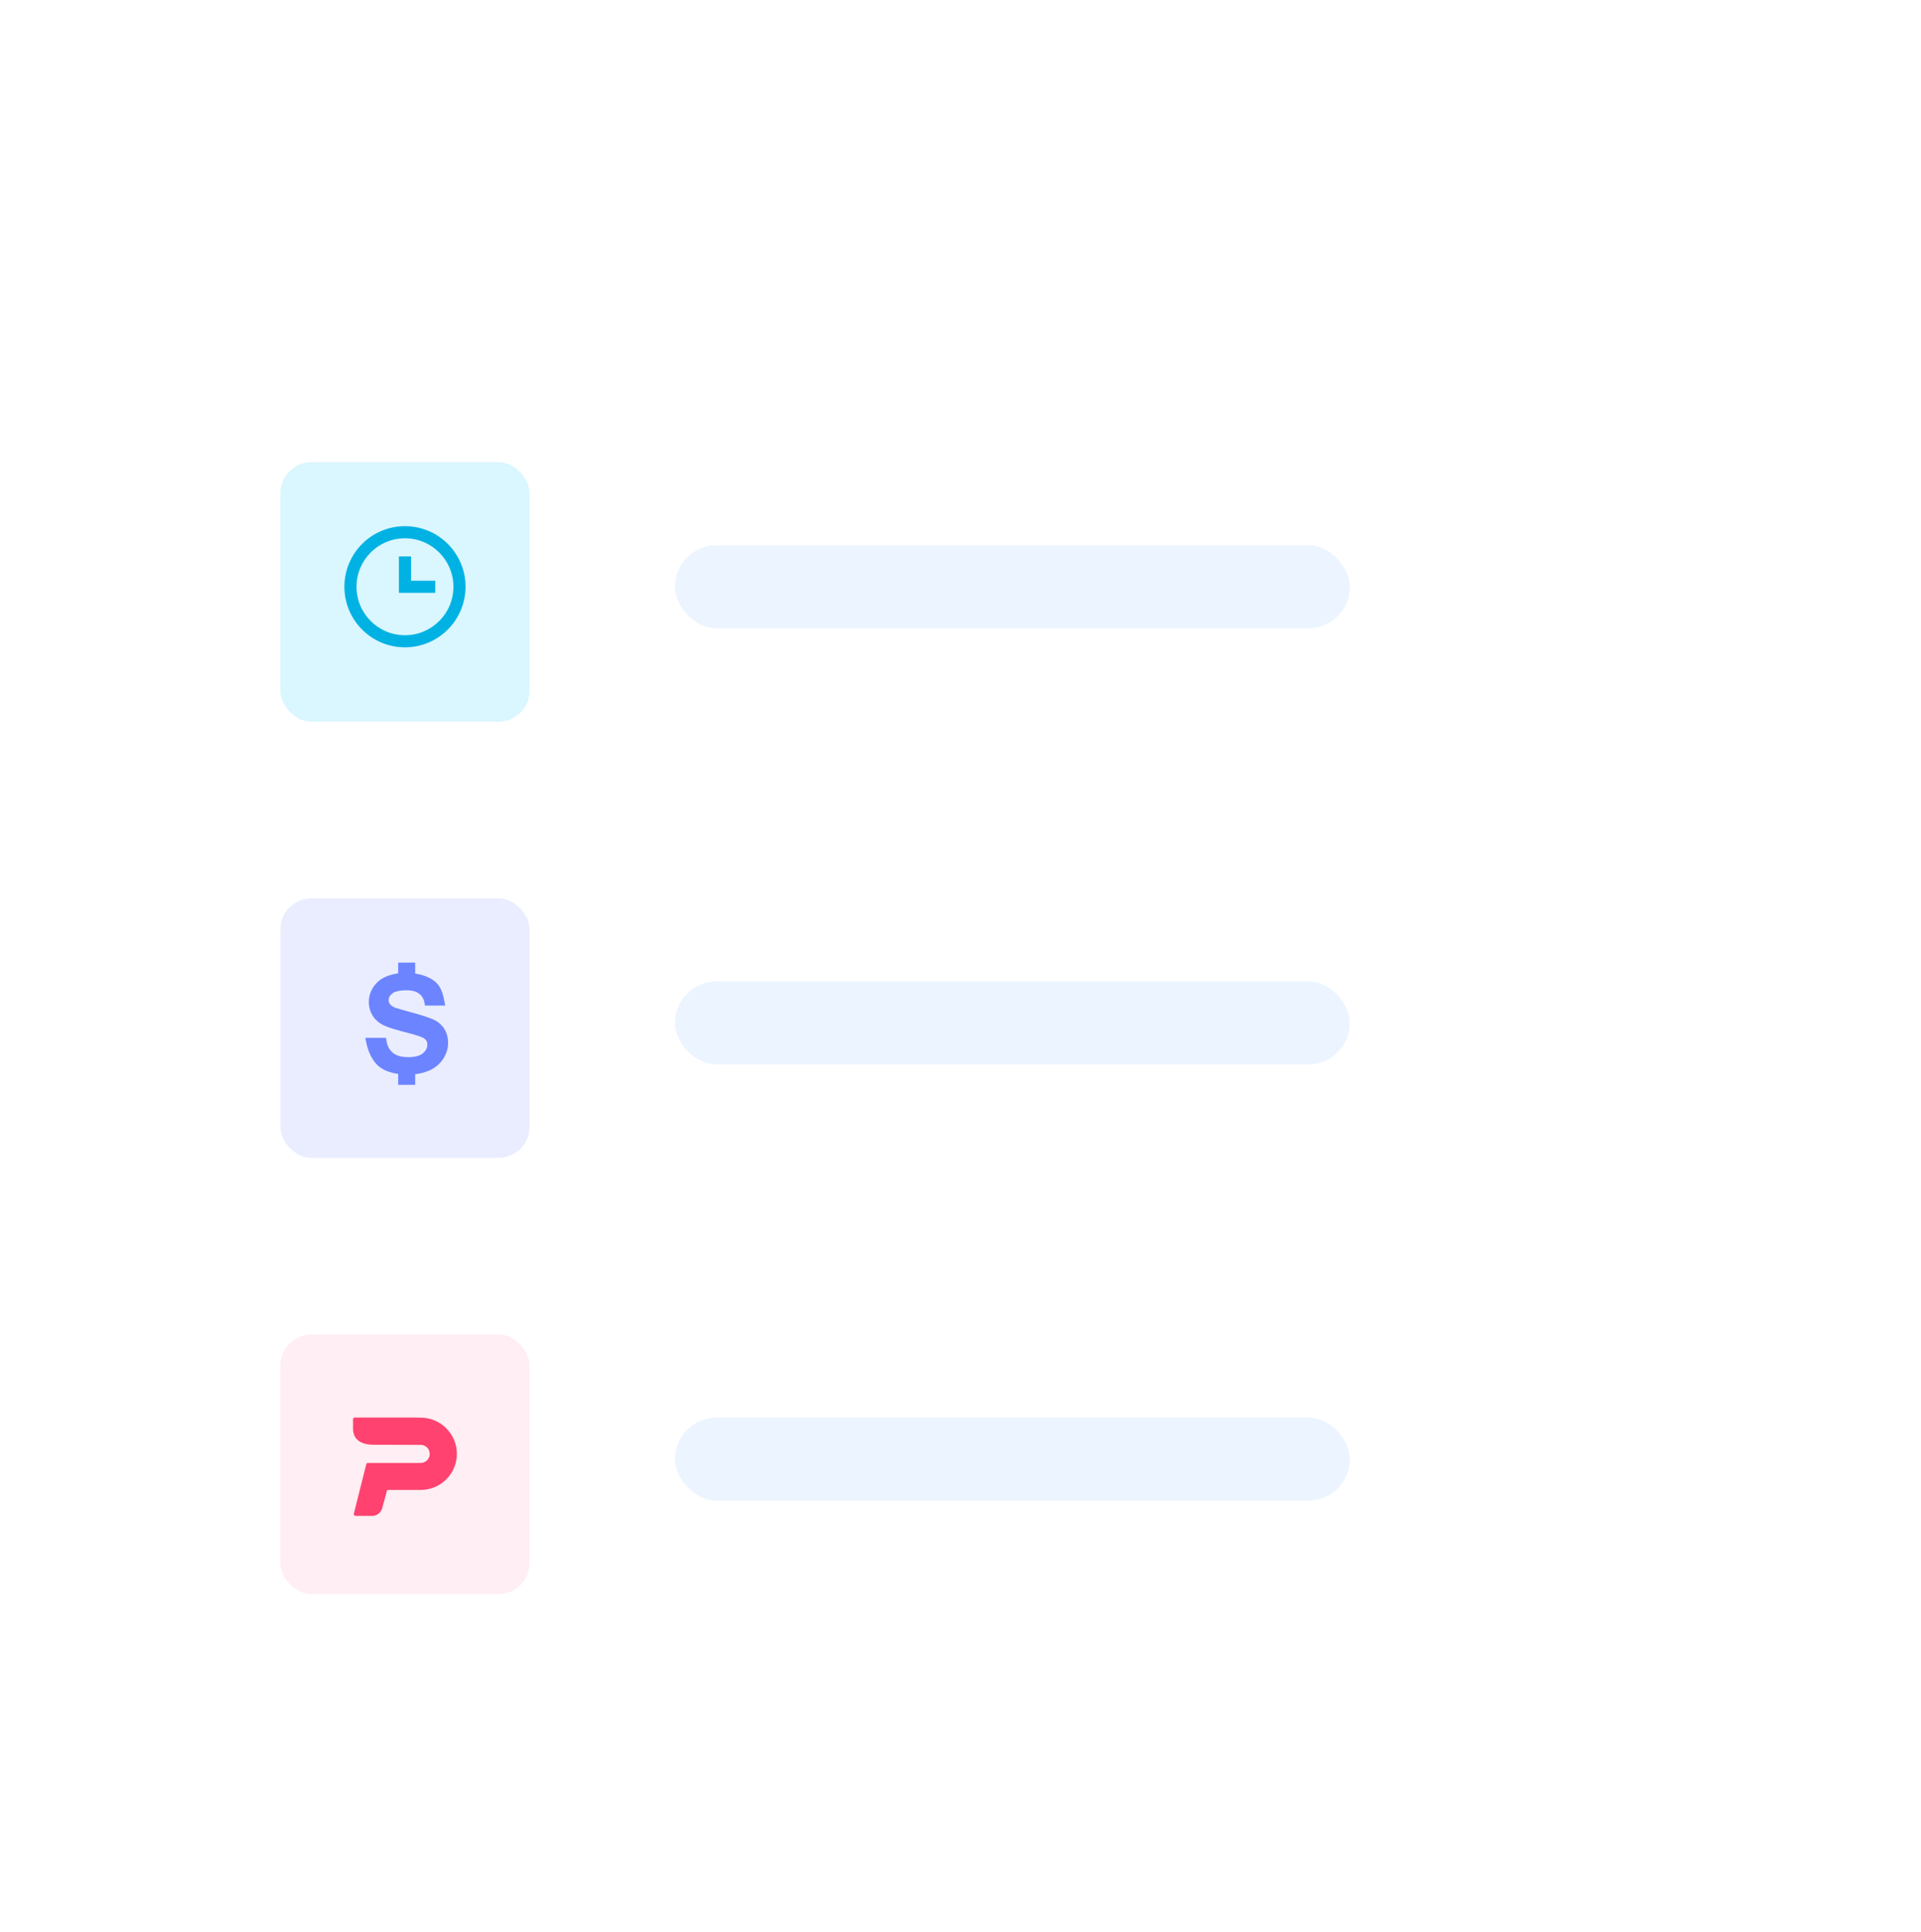 <svg width="185" height="186" viewBox="0 0 185 186" fill="none" xmlns="http://www.w3.org/2000/svg">
<g filter="url(#filter0_d_1975_4006)">
<rect x="12" y="6" width="161" height="161" rx="6" fill="white"/>
<rect x="27" y="38" width="24" height="25" rx="3" fill="#B6EFFF" fill-opacity="0.5"/>
<path d="M39 55.833C35.779 55.833 33.167 53.222 33.167 50C33.167 46.778 35.779 44.167 39 44.167C42.222 44.167 44.834 46.778 44.834 50C44.83 53.22 42.221 55.83 39 55.833ZM39 45.333C36.423 45.333 34.334 47.423 34.334 50C34.334 52.577 36.423 54.667 39 54.667C41.578 54.667 43.667 52.577 43.667 50C43.664 47.424 41.577 45.336 39 45.333ZM41.917 50.583H38.417V47.083H39.584V49.417H41.917V50.583Z" fill="#00B2E3"/>
<rect x="65" y="46" width="65" height="8" rx="4" fill="#ECF5FF"/>
<rect x="27" y="80" width="24" height="25" rx="3" fill="#ADBAFF" fill-opacity="0.25"/>
<path d="M38.346 86.191V87.222C38.112 87.255 37.884 87.304 37.663 87.371C37.242 87.494 36.898 87.645 36.633 87.84C36.292 88.084 36.022 88.395 35.821 88.766C35.624 89.135 35.519 89.544 35.519 89.977C35.519 90.452 35.644 90.896 35.883 91.295C36.131 91.692 36.497 92.01 36.956 92.233C37.419 92.45 38.197 92.687 39.317 92.97C40.138 93.176 40.662 93.369 40.803 93.46C41.053 93.625 41.153 93.811 41.153 94.091C41.153 94.41 41.026 94.669 40.725 94.925C40.443 95.16 39.98 95.296 39.311 95.296C38.652 95.296 38.164 95.15 37.825 94.87C37.487 94.586 37.279 94.185 37.2 93.621L37.173 93.433L36.213 93.433H35.184L35.231 93.692C35.407 94.681 35.837 95.668 36.514 96.207C36.987 96.579 37.604 96.805 38.346 96.908V97.961L39.984 97.961V96.937C40.453 96.883 40.891 96.775 41.294 96.6H41.3C41.889 96.338 42.349 95.966 42.666 95.485C42.985 95.003 43.151 94.479 43.151 93.93C43.151 93.378 43.015 92.898 42.745 92.508C42.479 92.124 42.111 91.824 41.65 91.63V91.639C41.204 91.442 40.453 91.204 39.373 90.916C38.631 90.714 38.174 90.577 38.05 90.531C37.817 90.435 37.657 90.321 37.566 90.2V90.195C37.469 90.072 37.425 89.954 37.425 89.802C37.425 89.562 37.528 89.359 37.79 89.157C38.023 88.976 38.475 88.856 39.149 88.856C39.709 88.856 40.111 88.981 40.381 89.2C40.665 89.424 40.833 89.726 40.894 90.144L40.922 90.326L42.871 90.326L42.828 90.074C42.729 89.474 42.549 88.801 42.248 88.393C41.964 88.002 41.528 87.71 40.965 87.497C40.663 87.381 40.334 87.299 39.984 87.246V86.191L38.346 86.191Z" fill="#6C84FF"/>
<rect x="65" y="88" width="65" height="8" rx="4" fill="#ECF5FF"/>
<rect x="27" y="122" width="24" height="25" rx="3" fill="#FFBDD1" fill-opacity="0.25"/>
<path d="M40.516 130.009H40.402L39.902 130H34.16C34.066 130 34 130.076 34 130.161V131.069C34 132.071 34.708 132.619 35.983 132.619L40.516 132.629C40.997 132.629 41.384 133.017 41.384 133.499C41.384 133.981 40.997 134.369 40.516 134.369H35.435C35.36 134.369 35.294 134.416 35.275 134.492L34.075 139.258C34.066 139.305 34.075 139.362 34.104 139.4C34.132 139.437 34.179 139.466 34.236 139.466H35.851C36.455 139.466 36.748 138.965 36.814 138.7L37.286 136.969H40.525C42.442 136.969 44 135.409 44 133.489C43.991 131.57 42.432 130.009 40.516 130.009Z" fill="#FF426F"/>
<rect x="65" y="130" width="65" height="8" rx="4" fill="#ECF5FF"/>
</g>
<defs>
<filter id="filter0_d_1975_4006" x="0" y="0.5" width="185" height="185" filterUnits="userSpaceOnUse" color-interpolation-filters="sRGB">
<feFlood flood-opacity="0" result="BackgroundImageFix"/>
<feColorMatrix in="SourceAlpha" type="matrix" values="0 0 0 0 0 0 0 0 0 0 0 0 0 0 0 0 0 0 127 0" result="hardAlpha"/>
<feOffset dy="6.5"/>
<feGaussianBlur stdDeviation="6"/>
<feComposite in2="hardAlpha" operator="out"/>
<feColorMatrix type="matrix" values="0 0 0 0 0.827 0 0 0 0 0.851 0 0 0 0 0.878 0 0 0 0.45 0"/>
<feBlend mode="normal" in2="BackgroundImageFix" result="effect1_dropShadow_1975_4006"/>
<feBlend mode="normal" in="SourceGraphic" in2="effect1_dropShadow_1975_4006" result="shape"/>
</filter>
</defs>
</svg>
